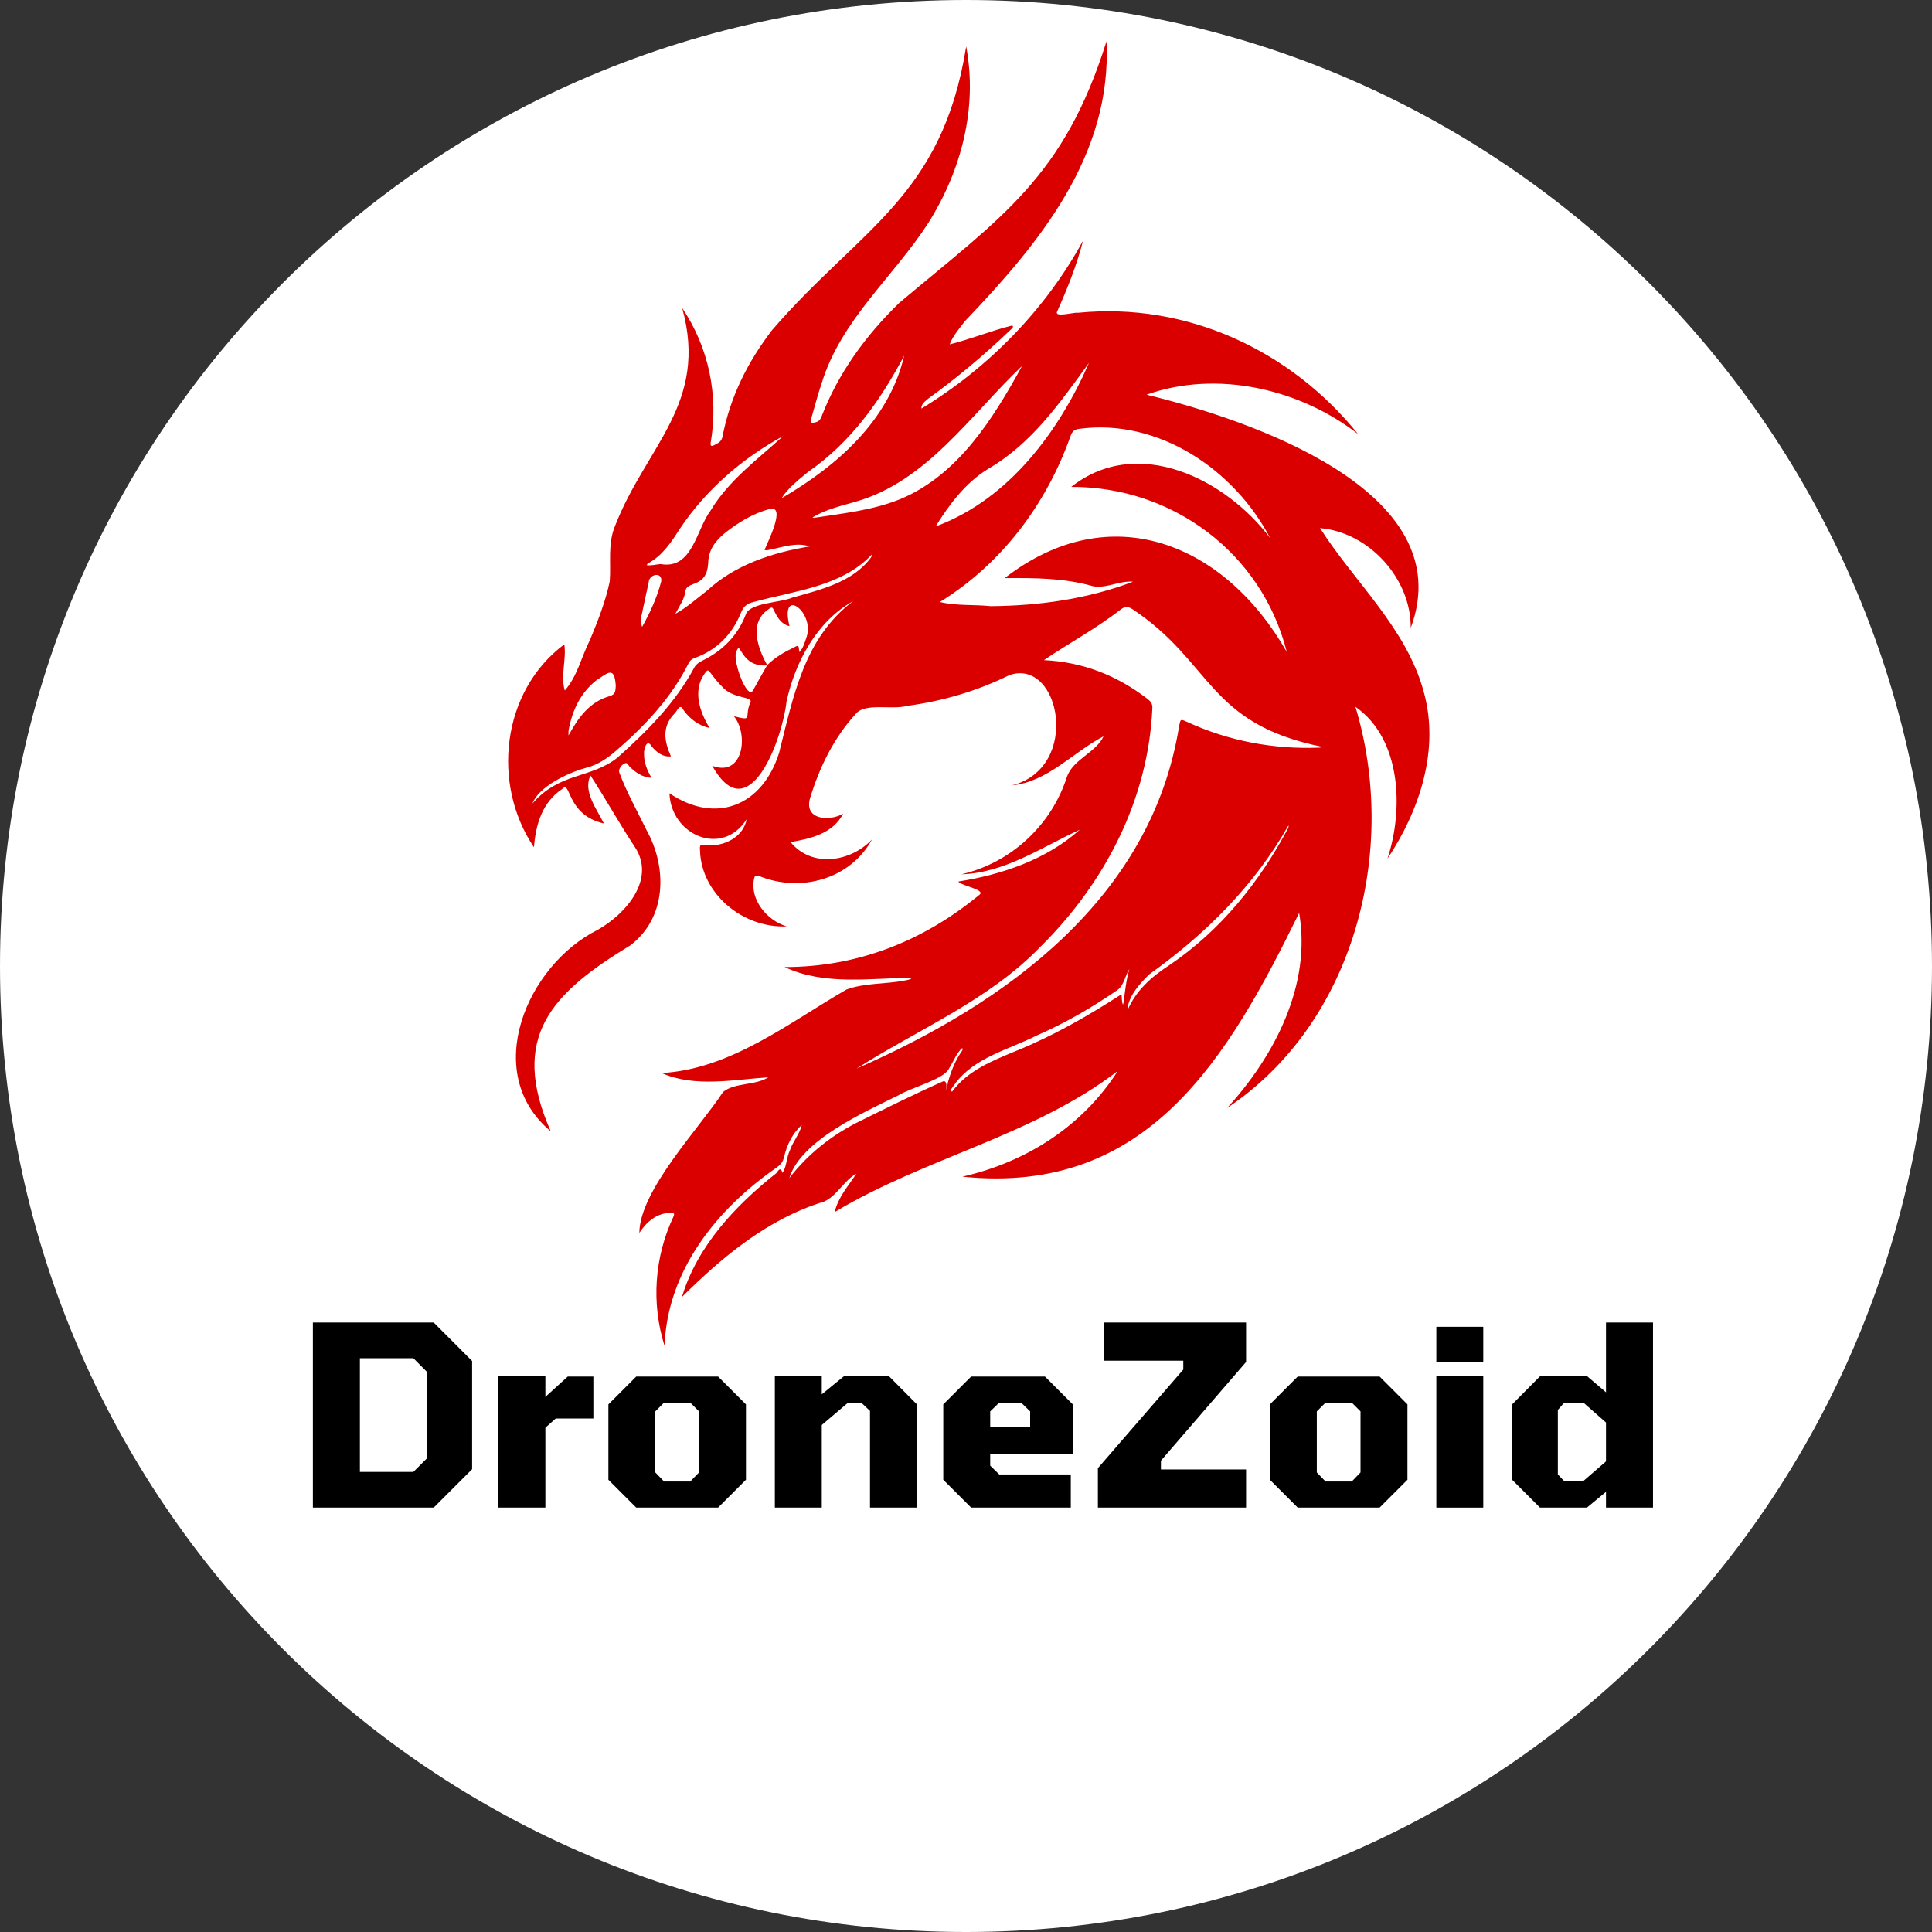 <svg xmlns="http://www.w3.org/2000/svg" xmlns:xlink="http://www.w3.org/1999/xlink" width="500" viewBox="0 0 375 375" height="500" preserveAspectRatio="xMidYMid meet"><rect x="0" y="0" width="375" height="375" fill="#333333" stroke="none"/><defs><g></g><clipPath id="789ff10213"><path d="M 187.5 0 C 83.945 0 0 83.945 0 187.5 C 0 291.055 83.945 375 187.5 375 C 291.055 375 375 291.055 375 187.5 C 375 83.945 291.055 0 187.5 0 Z M 187.5 0 " clip-rule="nonzero"></path></clipPath><clipPath id="ff2c532e52"><path d="M 98.57 8.004 L 277.82 8.004 L 277.82 261.504 L 98.57 261.504 Z M 98.57 8.004 " clip-rule="nonzero"></path></clipPath></defs><g clip-path="url(#789ff10213)"><rect x="-37.5" width="450" fill="#ffffff" y="-37.5" height="450" fill-opacity="1"></rect></g><g clip-path="url(#ff2c532e52)"><path fill="#da0000" d="M 276.34 134.25 C 272.977 121.875 262.941 113.035 256.219 102.504 C 265.742 103.32 273.902 112.309 273.828 121.879 C 283.746 95.145 242.16 81.383 222.543 76.613 C 236.211 71.754 252.301 75.461 263.609 84.273 C 250.484 67.949 230.285 58.609 209.25 60.711 C 208.492 60.551 204.441 61.77 205.23 60.383 C 207.188 55.996 209.059 51.309 210.219 46.707 C 202.938 60.086 191.828 71.422 178.855 79.305 C 178.754 78.414 179.605 77.891 180.184 77.367 C 185.77 73.332 191.023 68.902 196.012 64.148 C 196.25 63.871 196.891 63.543 196.48 63.18 C 192.383 64.191 188.434 65.82 184.336 66.844 C 184.949 65.184 186.23 63.75 187.285 62.344 C 201.734 47.219 215.855 30.18 214.773 8.004 C 206.508 34.406 194.492 42.027 174.582 58.758 C 168.043 65.109 162.762 72.328 159.449 80.879 C 159.141 81.672 158.734 81.914 157.992 82.031 C 157.223 82.152 157.289 81.824 157.445 81.301 C 158.113 79.027 158.688 76.719 159.457 74.477 C 163.215 62.09 173.391 53.809 180.203 43.254 C 186.59 33.094 189.785 20.941 187.535 9.016 C 182.863 38.34 166.934 44.285 149.852 64.086 C 145.117 70.262 141.715 77.059 140.238 84.742 C 140.039 85.77 139.336 86.047 138.586 86.418 C 138.035 86.695 137.871 86.523 137.938 85.961 C 139.52 76.836 137.582 67.445 132.41 59.781 C 137.555 78.324 125.449 86.547 119.398 102.031 C 117.918 105.508 118.625 109.207 118.352 112.832 C 117.523 116.766 116.059 120.5 114.52 124.195 C 112.875 127.422 112.043 131.32 109.625 134.023 C 108.758 131.129 109.977 128.012 109.531 125.066 C 97.348 134.16 95.355 152.172 103.641 164.453 C 103.984 160.035 105.246 155.723 109.125 153.141 C 110.863 151.309 109.852 158.172 117.219 159.836 C 115.922 157.215 113.059 153.5 114.629 150.543 C 117.582 155.105 120.258 159.918 123.27 164.477 C 127.34 170.738 121.391 177.453 116.008 180.484 C 102.219 187.359 93.309 208.277 106.895 219.586 C 98.816 201.301 107.047 192.781 122.312 183.516 C 129.426 178.152 129.559 168.383 125.461 161.066 C 123.664 157.375 121.641 153.793 120.203 149.941 C 119.988 149.406 120.555 148.512 121.207 148.191 C 121.762 147.922 121.887 148.441 122.117 148.707 C 123.254 149.879 124.781 150.949 126.445 150.961 C 125.594 149.48 124.961 147.961 125.012 146.234 C 124.949 145.469 125.527 143.348 126.395 144.738 C 127.281 145.93 128.695 147.023 130.223 146.801 C 128.945 143.922 128.434 141.094 130.855 138.57 C 131.492 138.004 131.938 136.363 132.668 137.824 C 133.895 139.555 135.668 140.871 137.746 141.309 C 135.816 138.215 134.414 134.055 136.746 130.777 C 137.371 129.906 137.418 129.945 138.047 130.781 C 138.699 131.645 139.375 132.508 140.148 133.262 C 142.234 135.723 146.367 135.152 145.621 136.359 C 144.406 139.336 146.285 139.969 142.461 139.023 C 145.395 142.672 144.215 150.914 138.25 148.637 C 145.406 161.52 151.969 143.031 152.656 136.211 C 154.324 128.504 158.566 120.562 165.594 116.688 C 156.059 123.832 153.977 135.23 151.23 146.113 C 148.012 156.363 139.035 160.105 129.938 153.98 C 130.238 162.113 140.18 166.441 144.926 159.016 C 144.27 162.566 140.402 164.395 136.988 164.062 C 135.844 163.965 135.805 163.93 135.871 165.066 C 136.102 173.488 144.195 180.188 152.688 179.809 C 148.809 178.641 145.57 174.602 146.344 170.668 C 146.477 169.957 146.645 169.816 147.395 170.059 C 155.41 173.289 165.035 170.691 169.266 162.918 C 165.172 167.305 157.598 168.523 153.453 163.457 C 157.355 162.781 161.66 161.801 163.648 157.941 C 161.051 159.449 156.102 159.168 157.199 155.043 C 159.043 148.922 161.895 143.094 166.27 138.383 C 168.18 136.43 173.23 137.812 176 137.02 C 182.961 136.098 189.652 134.133 195.941 131.031 C 205.785 127.68 209.918 148.996 196.414 152.441 C 203.328 151.793 208.395 145.91 214.195 142.922 C 212.723 146.082 208.34 147.34 207.102 150.738 C 204.125 160.145 196.207 167.496 186.602 169.699 C 194.945 169.465 202.246 164.422 209.59 161.043 C 203.16 166.816 194.492 169.773 186.012 171.102 C 186.539 171.953 191.305 172.645 190.148 173.645 C 179.297 182.621 166.484 187.73 152.281 187.699 C 159.969 191.324 168.848 189.859 177.039 189.773 C 176.715 190.168 176.113 190.199 175.645 190.312 C 171.91 191.047 167.867 190.746 164.305 192.062 C 153.066 198.559 141.805 207.539 128.426 208.277 C 134.848 211.121 142.328 209.547 149.117 209.105 C 146.598 210.734 142.645 210.086 140.352 211.941 C 135.691 219.07 124.184 231.008 124.094 239.305 C 125.527 237.133 127.43 235.473 130.168 235.398 C 130.805 235.355 130.988 235.574 130.711 236.16 C 127.008 244.027 126.391 252.973 128.988 261.23 C 129.535 246.555 139.16 234.625 150.828 226.559 C 151.551 226.031 151.992 225.492 152.18 224.586 C 152.73 222.273 153.816 219.965 155.617 218.383 C 155.223 220.105 153.898 221.562 153.332 223.254 C 152.645 224.629 152.723 226.402 151.891 227.664 C 151.457 226.164 150.895 227.547 150.676 227.715 C 142.746 233.988 135.324 241.875 132.363 251.746 C 140.258 243.902 149.125 236.527 159.965 233.227 C 162.48 232.09 163.848 229.094 166.215 227.812 C 164.672 230.18 162.672 232.379 162.02 235.258 C 179.633 224.684 200.512 220.465 216.953 207.883 C 210.094 218.633 199.133 225.586 186.797 228.391 C 222.797 232.086 238.352 205.344 252.164 177.207 C 254.59 191.156 247.371 205.012 238.172 215.066 C 262.926 198.578 271.504 164.98 263.086 137.184 C 272.02 143.41 272.465 157.121 269.305 166.68 C 275.559 157.293 279.488 145.469 276.34 134.25 Z M 156.852 91.602 C 165.168 85.844 170.863 77.793 175.504 69.023 C 172.574 81.602 162.5 90.422 151.707 96.707 C 152.953 94.699 155.047 93.105 156.852 91.602 Z M 148.914 106.797 C 151.605 106.328 154.469 105.141 157.16 106.059 C 149.953 107.246 142.707 109.598 137.242 114.637 C 135.25 116.176 133.27 117.945 131.082 119.145 C 131.855 117.648 132.902 116.27 133.086 114.496 C 133.641 112.777 137.23 114.008 137.461 109.27 C 137.527 106.715 138.824 105.027 140.629 103.52 C 143.242 101.418 146.188 99.645 149.438 98.777 C 152.648 98.074 148.961 105.305 148.391 106.746 C 148.562 106.762 148.75 106.828 148.914 106.797 Z M 125.777 109.355 C 128.656 107.809 130.328 105.156 132.027 102.539 C 137.062 95.016 144.152 88.91 152.012 84.645 C 147.082 89.145 141.477 93.195 137.945 99.07 C 135.117 102.797 134.43 110.598 128.211 109.484 C 127.504 109.516 126.398 109.852 125.523 109.695 C 125.605 109.578 125.664 109.418 125.777 109.355 Z M 125.91 113.02 C 125.996 111.355 128.664 110.953 128.332 112.891 C 127.539 115.949 126.164 118.941 124.633 121.676 C 124.465 121.273 124.469 120.852 124.488 120.418 C 124.434 120.406 124.375 120.395 124.32 120.383 C 124.848 117.93 125.371 115.473 125.91 113.02 Z M 110.371 141.734 C 111.059 137.934 112.613 134.59 115.672 132.105 C 117.984 130.602 119.246 129.207 119.516 133.039 C 119.469 134.438 119.332 134.801 118.289 135.133 C 114.328 136.285 112.219 139.352 110.348 142.75 C 110.355 142.41 110.312 142.066 110.371 141.734 Z M 146.168 133.996 C 145.004 136.117 141.809 127.418 143.059 126.18 C 143.816 124.5 143.828 129.52 148.883 129.156 C 147.969 130.77 147.039 132.367 146.168 133.996 Z M 156.547 123.684 C 156.211 124.645 155.902 125.824 155.184 126.562 C 154.945 125.77 155.27 124.965 154.195 125.625 C 152.27 126.535 150.438 127.586 148.914 129.105 C 147.125 125.902 145.352 121.008 148.969 118.398 C 149.863 117.727 149.902 117.727 150.336 118.711 C 150.934 119.945 151.812 121.258 153.242 121.523 C 151.289 113.703 158.211 118.75 156.547 123.684 Z M 169.039 108.234 C 165.488 113.043 159.199 114.469 153.746 116.012 C 151.48 117 145.527 116.977 144.758 119.262 C 143.156 123.441 140.211 126.363 136.211 128.293 C 135.668 128.555 135.078 128.988 134.801 129.496 C 131.09 136.422 125.664 141.867 119.875 147.031 C 114.699 151.172 108.625 149.852 103.355 155.953 C 104.52 152.715 110.305 149.957 113.699 149.055 C 116.129 148.438 117.965 147.133 119.758 145.559 C 125.293 140.773 130.355 135.348 133.652 128.742 C 133.934 128.207 134.254 127.922 134.805 127.73 C 139.172 126.172 142.129 123.109 143.844 118.883 C 144.336 117.668 145.02 117.145 146.23 116.859 C 154.168 114.672 163.375 113.895 169.27 107.586 C 169.199 107.809 169.164 108.055 169.039 108.234 Z M 174.805 96.852 C 169.383 99.059 163.719 99.621 157.949 100.523 C 157.941 100.52 157.828 100.469 157.715 100.422 C 160.211 98.906 163.207 98.203 166.016 97.398 C 179.895 93.48 188.422 80.477 198.387 71.027 C 192.789 81.223 186.004 92.168 174.805 96.852 Z M 181.734 101.965 C 184.336 97.832 187.371 93.754 191.703 91.07 C 200.207 86.16 205.77 78.164 211.379 70.418 C 205.617 83.645 195.941 96.715 182.016 102.027 C 181.918 102.008 181.828 101.984 181.734 101.965 Z M 192.301 117.652 C 189.027 117.309 185.613 117.625 182.43 116.844 C 194.383 109.484 203.109 97.863 207.777 84.668 C 208.098 83.793 208.465 83.355 209.496 83.234 C 224.883 81.18 239.613 91.184 246.547 104.453 C 237.926 92.996 220.824 84.34 207.918 94.508 C 227.562 94.43 244.934 107.332 249.762 126.539 C 237.754 105.473 215.559 96.297 195 112.211 C 200.77 112.168 206.52 112.172 212.145 113.781 C 214.727 114.281 217.391 112.648 219.918 112.906 C 211.137 116.254 201.695 117.582 192.301 117.652 Z M 183.742 211.562 C 183.613 211.008 183.93 209.945 183.184 209.828 C 177.695 212.262 172.281 214.965 166.891 217.617 C 161.566 220.234 156.836 223.949 153.211 228.668 C 155.422 221.328 167.766 215.875 174.434 212.574 C 176.781 211.125 183.215 209.496 184.191 207.426 C 185.039 206.109 185.633 204.422 186.793 203.395 C 186.789 203.566 186.855 203.789 186.773 203.906 C 185.434 205.773 184.605 207.891 183.988 210.086 C 183.887 210.574 183.82 211.066 183.742 211.562 Z M 217.961 195 C 217.688 194.371 217.777 193.656 217.688 192.984 C 211.164 197.195 204.473 201.035 197.262 203.965 C 192.66 205.879 187.867 207.746 184.797 211.891 C 184.16 211.582 185.262 210.688 185.434 210.266 C 189.266 205.172 195.898 203.707 201.348 200.93 C 206.855 198.535 212 195.523 216.938 192.133 C 218.219 191.148 218.352 189.395 219.211 188.09 C 218.594 190.211 218.367 192.402 218.078 194.582 C 218.059 194.727 218 194.863 217.961 195 Z M 250.039 160.727 C 244.445 171.262 236.914 180.617 226.969 187.34 C 223.504 189.586 220.52 192.215 218.848 196.082 C 218.93 193.434 221.207 190.93 223.082 189.113 C 234.043 181.258 243.441 171.945 250.102 160.188 C 250.086 160.367 250.121 160.586 250.039 160.727 Z M 256.156 145.117 C 247.207 145.473 238.48 143.848 230.352 140.094 C 229.129 139.547 229.137 139.551 228.867 140.918 C 223.516 174.363 195.293 194.727 166.258 207.41 C 178.215 199.789 191.852 194.211 201.93 183.785 C 214.418 171.461 222.887 155.195 223.668 137.473 C 223.73 136.582 223.328 136.113 222.703 135.641 C 216.77 131.078 210.148 128.488 202.621 128.133 C 207.508 124.812 212.828 121.969 217.527 118.297 C 218.336 117.707 218.926 117.688 219.773 118.211 C 235.402 128.566 234.297 140.422 256.59 144.949 C 256.449 145.008 256.305 145.113 256.156 145.117 Z M 256.156 145.117 " fill-opacity="1" fill-rule="nonzero"></path></g><g fill="#000000" fill-opacity="1"><g transform="translate(57.325, 292.625)"><g><path d="M 3.406 0 L 3.406 -35.922 L 26.859 -35.922 L 34.312 -28.453 L 34.312 -7.453 L 26.859 0 Z M 12.531 -6.922 L 22.906 -6.922 L 25.484 -9.5 L 25.484 -26.406 L 22.906 -29 L 12.531 -29 Z M 12.531 -6.922 "></path></g></g></g><g fill="#000000" fill-opacity="1"><g transform="translate(93.577, 292.625)"><g><path d="M 3.172 0 L 3.172 -25.484 L 12.281 -25.484 L 12.281 -21.484 L 16.625 -25.438 L 21.594 -25.438 L 21.594 -17.297 L 14.281 -17.297 L 12.281 -15.5 L 12.281 0 Z M 3.172 0 "></path></g></g></g><g fill="#000000" fill-opacity="1"><g transform="translate(115.65, 292.625)"><g><path d="M 7.844 0 L 2.438 -5.406 L 2.438 -20.031 L 7.844 -25.438 L 23.734 -25.438 L 29.141 -20.031 L 29.141 -5.406 L 23.734 0 Z M 13.25 -5.062 L 18.328 -5.062 L 20.031 -6.828 L 20.031 -18.672 L 18.328 -20.375 L 13.25 -20.375 L 11.547 -18.672 L 11.547 -6.828 Z M 13.25 -5.062 "></path></g></g></g><g fill="#000000" fill-opacity="1"><g transform="translate(147.225, 292.625)"><g><path d="M 3.172 0 L 3.172 -25.484 L 12.281 -25.484 L 12.281 -21.984 L 16.562 -25.484 L 25.344 -25.484 L 30.75 -20.031 L 30.75 0 L 21.641 0 L 21.641 -18.766 L 19.984 -20.328 L 17.344 -20.328 L 12.281 -16.031 L 12.281 0 Z M 3.172 0 "></path></g></g></g><g fill="#000000" fill-opacity="1"><g transform="translate(180.652, 292.625)"><g><path d="M 7.844 0 L 2.438 -5.406 L 2.438 -20.031 L 7.844 -25.438 L 22.172 -25.438 L 27.578 -20.031 L 27.578 -10.375 L 11.547 -10.375 L 11.547 -8.141 L 13.297 -6.438 L 27.188 -6.438 L 27.188 0 Z M 11.547 -15.641 L 19.297 -15.641 L 19.297 -18.672 L 17.547 -20.375 L 13.297 -20.375 L 11.547 -18.672 Z M 11.547 -15.641 "></path></g></g></g><g fill="#000000" fill-opacity="1"><g transform="translate(210.911, 292.625)"><g><path d="M 2.188 0 L 2.188 -7.656 L 18.766 -26.797 L 18.766 -28.516 L 3.359 -28.516 L 3.359 -35.922 L 30.953 -35.922 L 30.953 -28.266 L 14.422 -9.109 L 14.422 -7.406 L 30.953 -7.406 L 30.953 0 Z M 2.188 0 "></path></g></g></g><g fill="#000000" fill-opacity="1"><g transform="translate(244.045, 292.625)"><g><path d="M 7.844 0 L 2.438 -5.406 L 2.438 -20.031 L 7.844 -25.438 L 23.734 -25.438 L 29.141 -20.031 L 29.141 -5.406 L 23.734 0 Z M 13.25 -5.062 L 18.328 -5.062 L 20.031 -6.828 L 20.031 -18.672 L 18.328 -20.375 L 13.25 -20.375 L 11.547 -18.672 L 11.547 -6.828 Z M 13.25 -5.062 "></path></g></g></g><g fill="#000000" fill-opacity="1"><g transform="translate(275.62, 292.625)"><g><path d="M 3.172 -28.266 L 3.172 -35.094 L 12.281 -35.094 L 12.281 -28.266 Z M 3.172 0 L 3.172 -25.484 L 12.281 -25.484 L 12.281 0 Z M 3.172 0 "></path></g></g></g><g fill="#000000" fill-opacity="1"><g transform="translate(291.066, 292.625)"><g><path d="M 7.844 0 L 2.438 -5.406 L 2.438 -20.031 L 7.844 -25.484 L 17.016 -25.484 L 20.656 -22.375 L 20.656 -35.922 L 29.781 -35.922 L 29.781 0 L 20.656 0 L 20.656 -3.062 L 16.953 0 Z M 12.469 -5.219 L 16.328 -5.219 L 20.656 -8.969 L 20.656 -16.516 L 16.375 -20.281 L 12.469 -20.281 L 11.312 -18.953 L 11.312 -6.438 Z M 12.469 -5.219 "></path></g></g></g></svg>